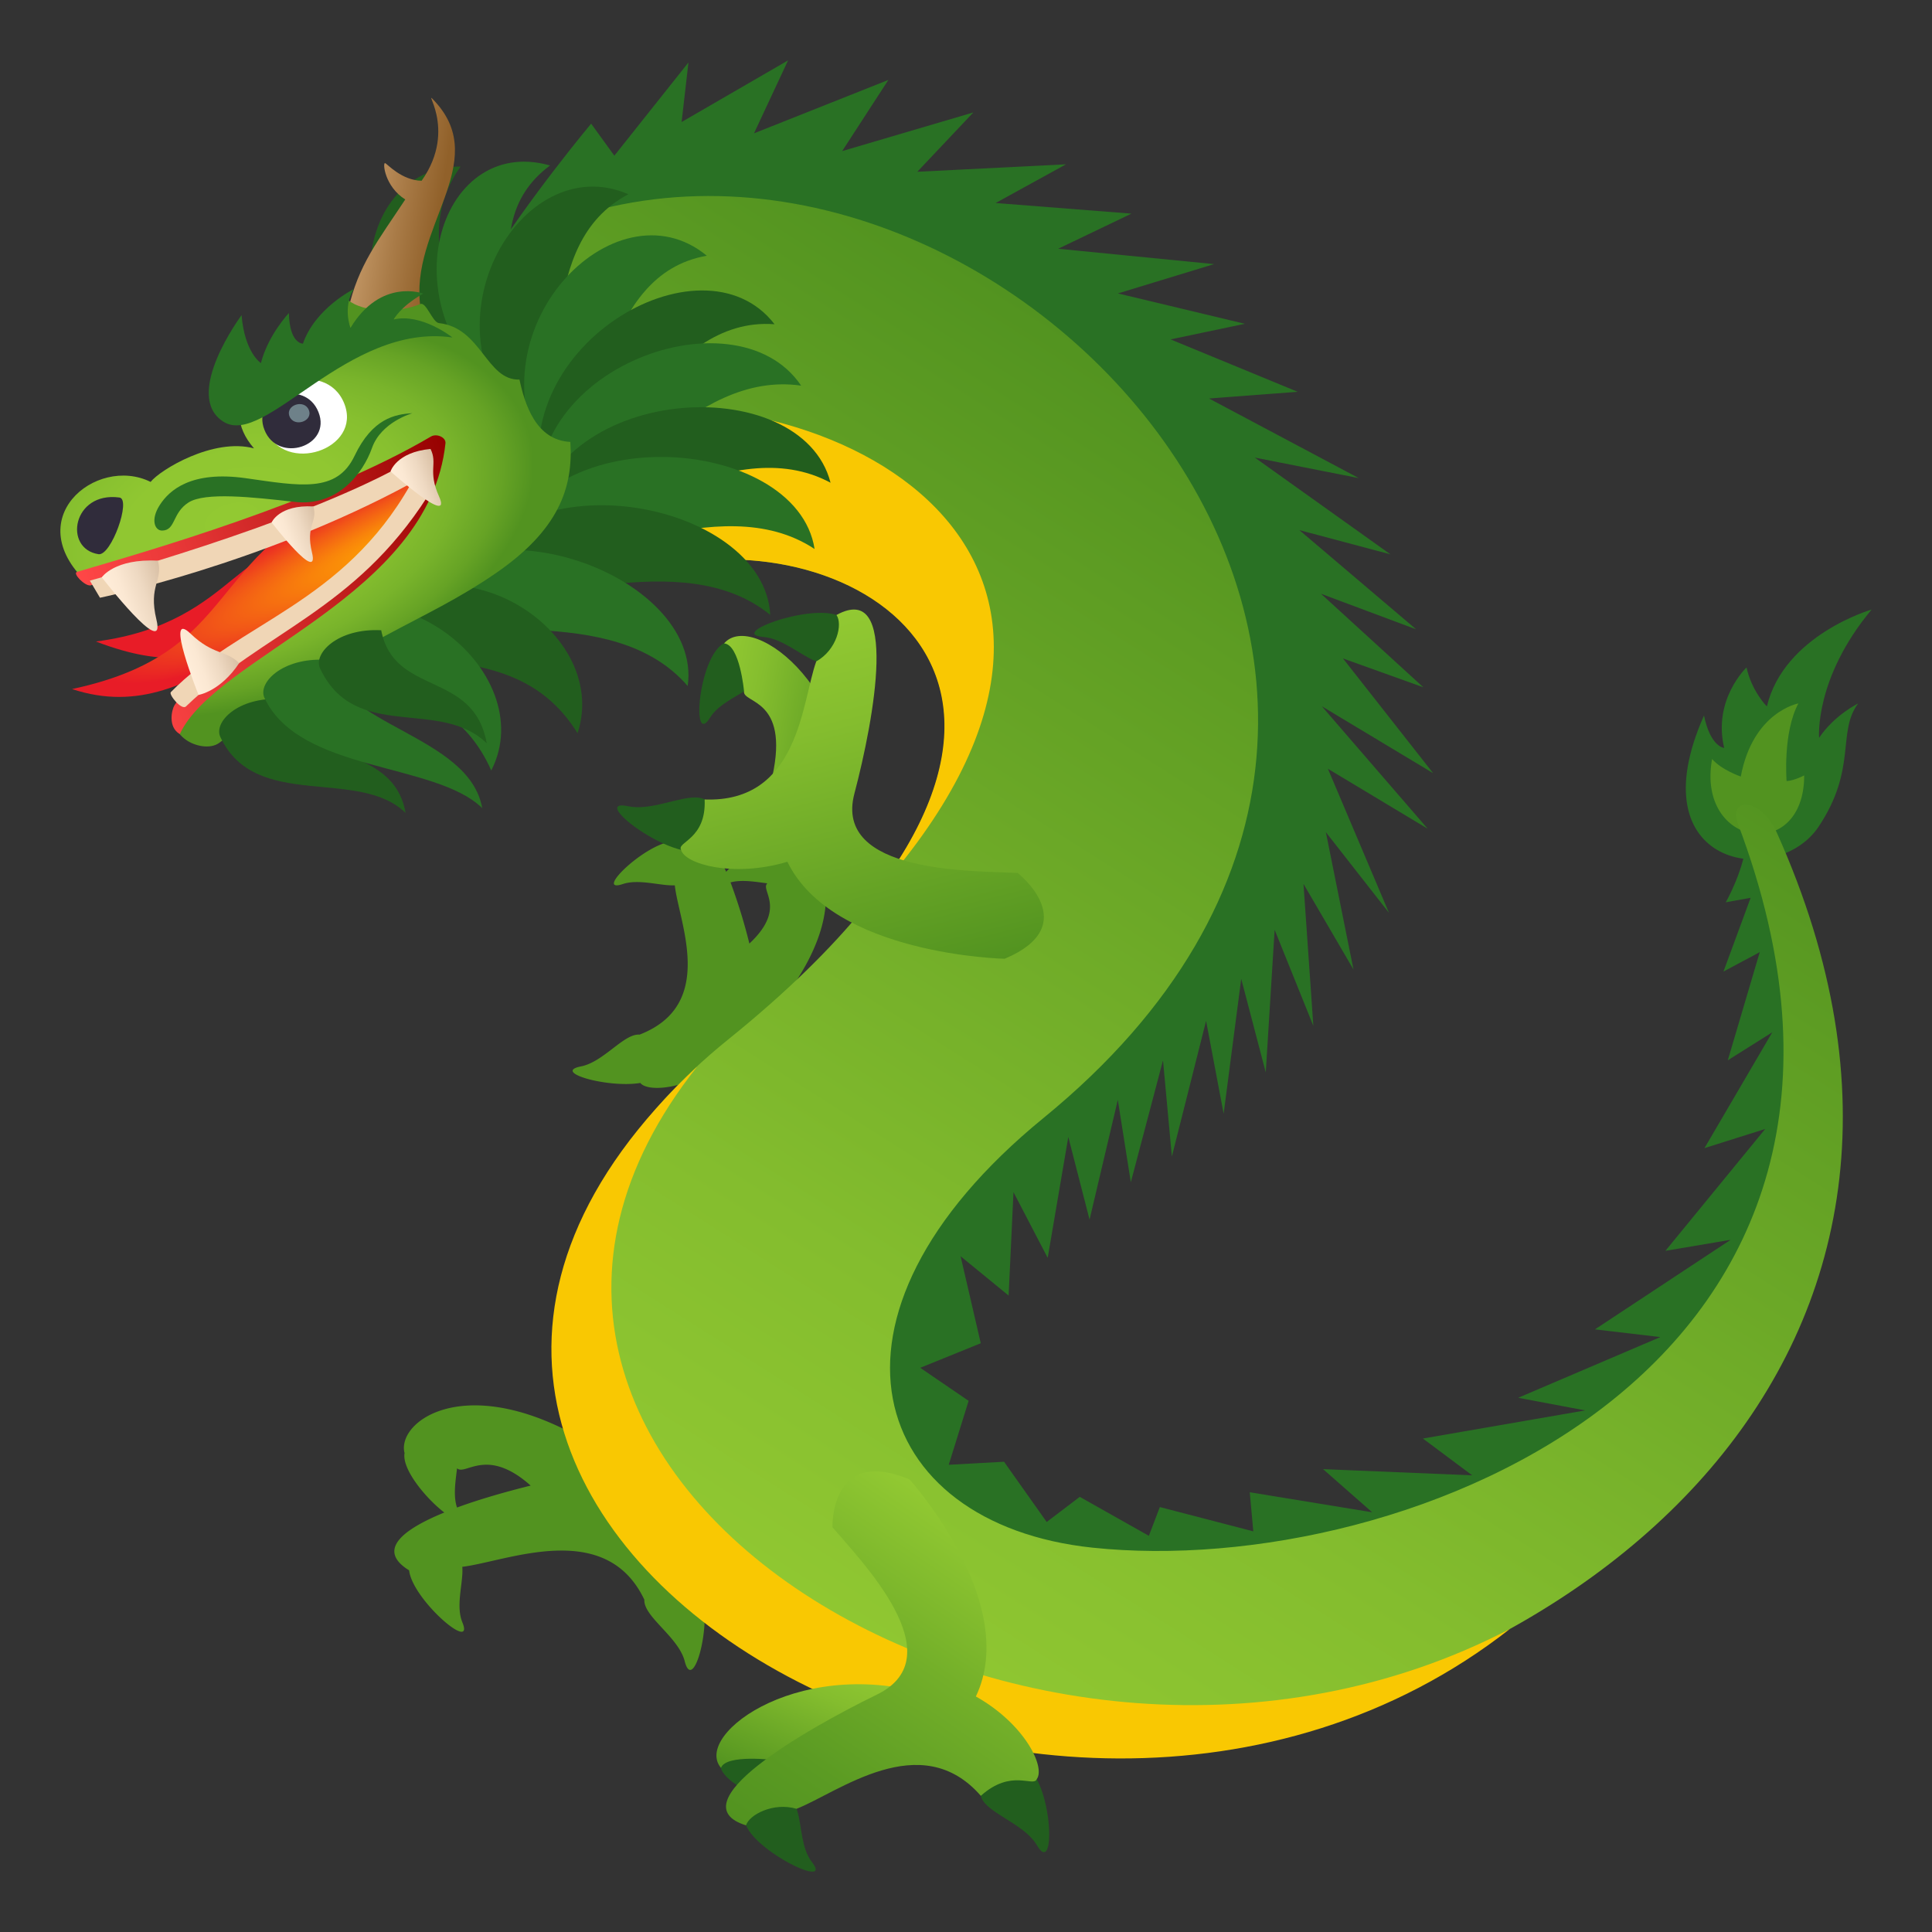<svg xmlns="http://www.w3.org/2000/svg" width="64" height="64" viewBox="0 0 64 64"><rect x="0" y="0" width="64" height="64" fill="#333333" stroke="none"/><path fill="#529320" d="M13.398 48.123l.005.001c-.106.553.739 1.541 1.315 1.98-1.409.576-2.236 1.252-1.17 1.913 0 0 .005-.001.004-.004.099.969 2.194 2.77 1.763 1.725-.229-.564.043-1.331-.001-1.837l.005.001c1.469-.176 4.743-1.611 6.026 1.091-.033.56 1.132 1.233 1.337 2.037.265 1.041.851-.984.603-2.111.005-.005.005-.004.007-.005.396-.307.176-1.906-1.182-3.144-5.577-5.086-9.012-2.929-8.712-1.647zm4.181 1.089c-.823.205-1.688.45-2.44.727-.132-.396-.047-.878.001-1.3.281.258.976-.73 2.439.573zM25.944 27.838l-.001.006c-.514-.103-1.463.573-1.888 1.035-.507-1.175-1.122-1.874-1.767-1.01 0 0 0 .004.003.004-.912.058-2.649 1.743-1.659 1.412.534-.179 1.25.066 1.723.043l-.001.002c.131 1.214 1.396 3.95-1.167 4.943-.523-.04-1.184.903-1.942 1.053-.983.193.901.725 1.967.548.004.001.002.001.003.005.278.334 1.783.19 2.977-.897 4.903-4.478 2.963-7.361 1.752-7.144zm-1.12 3.419a18.652 18.652 0 0 0-.624-2.027c.374-.099.826-.019 1.219.032-.248.225.661.821-.595 1.995z"/><path fill="#297124" d="M60.241 27.389c1.29-1.928.602-3.138 1.312-4.085 0 0-.78.375-1.293 1.137 0 0-.164-1.969 1.74-4.249 0 0-2.9.835-3.47 3.21 0 0-.5-.497-.674-1.292 0 0-1.124 1.061-.74 2.666 0 0-.451-.021-.669-1.074-2.248 5.062 2.424 5.734 3.794 3.687z"/><path fill="#529320" d="M59.766 25.686s-.315.169-.583.189c0 0-.13-1.601.39-2.573 0 0-1.505.272-1.907 2.422 0 0-.636-.216-.951-.581-.529 2.939 3.055 3.454 3.051.543z"/><path fill="#297124" d="M57.872 27.701c-.056 1.07-.705 2.189-.705 2.189l.825-.149-.9 2.443 1.202-.643-1.059 3.583 1.473-.927-2.245 3.836 2.011-.634-3.305 4.036 2.159-.364-4.493 2.966 2.166.255-4.708 2.011 2.219.419-5.377.931 1.633 1.219-4.94-.205 1.627 1.429-4.055-.663.117 1.295-3.096-.805-.363.953-2.29-1.291-1.095.833-1.413-1.996-1.832.101.659-2.118-1.603-1.095 2.005-.813-.668-2.882 1.591 1.302.161-3.426 1.133 2.177.683-4.004.704 2.737.936-3.965.431 2.727 1.066-4.039.294 3.186 1.133-4.493.582 3.076.582-4.468.813 3.099.294-4.723 1.282 3.181-.326-4.701 1.656 2.836-.915-4.55 2.09 2.671-2.022-4.771 3.304 1.985-3.506-4.056 3.688 2.217-2.987-3.801 2.661.955-3.39-3.098 3.152 1.178-3.868-3.286 3.016.802-4.491-3.205 3.443.68-4.96-2.637 2.937-.222-4.211-1.736 2.46-.517-4.204-1.006 3.184-.971-5.163-.509 2.426-1.163-4.498-.352 2.331-1.282-4.926.247 1.856-1.965-4.345 1.28 1.53-2.357-4.451 1.769L26.106 2l-3.527 2.042.227-1.973-2.455 3.088-.769-1.061s-8.195 9.791-3.615 9.1c11.412-1.725 29.306-1.198 15.141 23.486-8.02 4.516-3.958 25.107 20.17 11.714 6.433-3.758 10.792-10.33 6.594-20.695z"/><linearGradient id="1f409-a" gradientUnits="userSpaceOnUse" x1="-42.063" y1="122.976" x2=".103" y2="122.976" gradientTransform="rotate(-57.643 -74.115 29.38)"><stop offset="0" stop-color="#92c932"/><stop offset=".291" stop-color="#84bd2e"/><stop offset=".842" stop-color="#5e9d23"/><stop offset="1" stop-color="#529320"/></linearGradient><path fill="url(#1f409-a)" d="M58.861 27.586c-.538-1.191-1.622-1.182-1.287-.292 6.796 18.023-10.998 25.073-21.387 23.974-7.385-.782-9.707-7.627-1.614-14.238C52.352 22.507 32.92 1.667 18.129 7.497c.27 4.039.633 8.159 1.43 12.163 6.866-3.841 19.929 2.371 4.568 14.77-13.222 10.675 1.375 24.385 12.696 23.423 15.814-1.35 29.74-13.103 22.038-30.267z"/><path fill="#F9C802" d="M18.665 13.716c.221 1.995.505 3.985.894 5.947 5.93-3.321 16.482.868 9.326 10.073 10.214-11.333-1.103-17.68-10.22-16.02zM23.095 35.332C7.131 50.212 34.57 66.07 50.018 53.96c-15.788 8.227-37.623-5.144-26.923-18.628z"/><path fill="#225E1E" d="M15.771 13.722c.438-2.407-2.553-5.327-.513-8.206-3.782.037-4.373 6.382.513 8.206z"/><path fill="#297124" d="M16.922 13.446c1.125-2.121-1.533-5.865 1.299-7.964-3.719-1.064-5.565 4.842-1.299 7.964z"/><path fill="#225E1E" d="M17.561 14.548c1.416-1.92.127-6.455 3.254-8.114-3.581-1.561-7.097 4.461-3.254 8.114z"/><path fill="#297124" d="M18.139 15.507c1.952-1.366 1.727-6.421 5.276-7.035-3.046-2.52-7.964 2.488-5.276 7.035z"/><path fill="#225E1E" d="M18.067 16.53c2.266-.825 3.927-6.069 7.591-5.789-2.41-3.138-9.153.812-7.591 5.789z"/><path fill="#297124" d="M17.963 17.376c2.325-.661 4.921-5.129 8.576-4.601-2.204-3.276-9.805-.443-8.576 4.601z"/><path fill="#225E1E" d="M17.563 17.657c2.477.235 6.616-3.457 9.95-1.666-.957-3.759-9.345-3.344-9.95 1.666z"/><path fill="#297124" d="M16.615 18.607c2.459.479 7.201-2.52 10.369-.421-.589-3.806-9.27-4.464-10.369.421z"/><path fill="#225E1E" d="M15.188 19.613c2.418.734 7.371-1.65 10.327.756-.19-3.815-8.702-5.455-10.327-.756z"/><path fill="#297124" d="M12.896 20.299c2.272 1.168 7.39-.461 9.885 2.426.528-3.723-7.382-6.661-9.885-2.426z"/><path fill="#225E1E" d="M11.427 20.955c2.071 1.523 5.696.101 7.706 3.334 1.156-3.531-4.492-7.025-7.706-3.334z"/><path fill="#297124" d="M9.055 21.116c1.849 1.798 5.689.95 7.219 4.407 1.678-3.275-3.456-7.533-7.219-4.407z"/><path fill="#E81C27" d="M10.717 18.51c-2.741-1.256-2.72 2.116-7.539 2.741 4.873 1.87 5.055-1.653 7.539-2.741z"/><linearGradient id="1f409-b" gradientUnits="userSpaceOnUse" x1="-2.724" y1="68.274" x2="-.727" y2="69.395" gradientTransform="rotate(-19.999 -169.628 -4.993)"><stop offset="0" stop-color="#bd915f"/><stop offset=".429" stop-color="#a97b47"/><stop offset="1" stop-color="#91612a"/></linearGradient><path fill="url(#1f409-b)" d="M13.967 5.988c-.67-.013-1.144-.568-1.211-.584-.086-.024-.014.775.669 1.204-.903 1.368-1.556 2.168-1.89 3.652 0 0 .569.906 2.395-.07-.388-2.613 2.349-4.791.483-6.824-.517-.559.793.866-.446 2.622z"/><radialGradient id="1f409-c" cx="5.994" cy="66.98" r="9.437" gradientTransform="matrix(1.147 -.536 .102 .178 .65 8.606)" gradientUnits="userSpaceOnUse"><stop offset="0" stop-color="#fa0"/><stop offset=".134" stop-color="#fda003"/><stop offset=".363" stop-color="#f9840a"/><stop offset=".661" stop-color="#f25717"/><stop offset="1" stop-color="#e81c27"/></radialGradient><path fill="url(#1f409-c)" d="M15.252 18.465l-1.638-2.857c-7.237 2.067-5.021 5.891-11.228 7.218 4.427 1.462 6.842-3.676 12.866-4.361z"/><radialGradient id="1f409-d" cx="-2.119" cy="79.683" r="9.188" gradientTransform="matrix(1.059 -.352 .248 .622 -9.832 -33.067)" gradientUnits="userSpaceOnUse"><stop offset="0" stop-color="#92c932"/><stop offset=".363" stop-color="#90c731"/><stop offset=".573" stop-color="#87c02f"/><stop offset=".744" stop-color="#79b42b"/><stop offset=".893" stop-color="#66a325"/><stop offset="1" stop-color="#529320"/></radialGradient><path fill="url(#1f409-d)" d="M17.208 12.574c-1.099.033-1.255-1.716-2.668-1.871-.212-.023-.423-.714-.616-.632-.643.275-1.866.33-2.434-.163-.089-.077-.286 1.363-.406 1.393-2.612.624-3.934 2.09-2.67 3.552-1.349-.363-3.112.714-3.425 1.111-1.813-.901-4.44 1.266-2.003 3.428 0 0 7.517-2.241 11.365-4.536-.305 3.741-7.986 7.692-8.199 8.33-1.056 1.068.532 1.85 1.109 1.423 4.956-3.681 6.655-3.902 9.153-5.614 2.08-1.427 2.578-2.824 2.48-4.356-1.151-.056-1.512-1.266-1.686-2.065z"/><path fill="#302C3B" d="M3.957 16.481c.397.054-.271 1.943-.695 1.877-1.173-.181-.857-2.087.695-1.877z"/><linearGradient id="1f409-e" gradientUnits="userSpaceOnUse" x1="-16.074" y1="79.39" x2="-3.076" y2="79.39" gradientTransform="rotate(-19.999 -169.628 -4.993)"><stop offset="0" stop-color="#ff4747"/><stop offset=".238" stop-color="#eb3939"/><stop offset=".725" stop-color="#b61716"/><stop offset="1" stop-color="#960100"/></linearGradient><path fill="url(#1f409-e)" d="M14.275 14.461c-3.7 2.179-9.529 3.838-11.723 4.483-.162.049.266.476.434.446 2.307-.397 10.035-3.563 11.225-4.329-1.107 4.497-7.215 6.397-8.433 8.305-.084.133-.228.714.178.952 1.199-2.599 8.26-4.54 8.801-9.636.017-.196-.291-.332-.482-.221z"/><path fill="#FFF" d="M11.403 13.365c.606 1.523-1.989 2.386-2.597.862-.61-1.525 1.989-2.388 2.597-.862z"/><path fill="#302C3B" d="M10.55 13.652c.448 1.13-1.343 1.719-1.789.589-.45-1.131 1.341-1.722 1.789-.589z"/><path fill="#6E8189" d="M10.231 13.583c.148.373-.486.586-.64.211-.148-.376.49-.586.64-.211z"/><path fill="#297124" d="M8.003 10.439s-1.979 2.66-.6 3.532c1.38.87 4.111-3.297 7.585-2.791 0 0-1.021-.814-1.947-.597 0 0 .207-.417.98-.858 0 0-1.406-.526-2.411 1.137 0 0-.264-.676.106-1.283 0 0-1.272.624-1.681 1.805 0 0-.444.014-.465-1.014 0 0-.688.723-.927 1.658.002 0-.541-.344-.64-1.589zM5.367 17.576c-.236.001-.391-.356-.074-.847.316-.492 1.04-1.142 2.841-.889 1.801.255 3.021.504 3.612-.741.592-1.24 1.339-1.378 1.916-1.411 0 0-1.034.287-1.339 1.151-.305.861-1.15 1.948-2.563 1.787-1.411-.161-2.968-.33-3.516.02s-.42.927-.877.93z"/><path fill="#F0D6B6" d="M13.542 16.05c-4.897 2.643-10.23 3.751-10.23 3.751l-.336-.567s6.703-1.813 10.309-3.795c.18-.101.356.559.257.611z"/><path fill="#F0D6B6" d="M5.659 22.928c2.255-2.305 5.716-2.935 7.947-6.89.084-.146.647.264.558.404-2.411 3.771-5.434 4.491-8.003 6.959-.146.141-.58-.395-.502-.473z"/><linearGradient id="1f409-f" gradientUnits="userSpaceOnUse" x1="-15.31" y1="77.893" x2="-13.375" y2="77.893" gradientTransform="rotate(-19.999 -169.628 -4.993)"><stop offset="0" stop-color="#ffedd9"/><stop offset=".255" stop-color="#fbe8d3"/><stop offset=".6" stop-color="#eed9c2"/><stop offset=".995" stop-color="#d9c0a5"/><stop offset="1" stop-color="#d9c0a5"/></linearGradient><path fill="url(#1f409-f)" d="M3.372 19.124s2.147 2.777 1.81 1.402c-.276-1.141.232-1.288.049-1.953-1.438-.076-1.859.551-1.859.551z"/><linearGradient id="1f409-g" gradientUnits="userSpaceOnUse" x1="-9.401" y1="77.782" x2="-7.919" y2="77.782" gradientTransform="rotate(-19.999 -169.628 -4.993)"><stop offset="0" stop-color="#ffedd9"/><stop offset=".255" stop-color="#fbe8d3"/><stop offset=".6" stop-color="#eed9c2"/><stop offset=".995" stop-color="#d9c0a5"/><stop offset="1" stop-color="#d9c0a5"/></linearGradient><path fill="url(#1f409-g)" d="M8.998 17.307s1.604 2.082 1.337.994c-.218-.902.192-.999.047-1.525-1.138-.061-1.384.531-1.384.531z"/><linearGradient id="1f409-h" gradientUnits="userSpaceOnUse" x1="-5.123" y1="77.457" x2="-3.616" y2="77.457" gradientTransform="rotate(-19.999 -169.628 -4.993)"><stop offset="0" stop-color="#ffedd9"/><stop offset=".255" stop-color="#fbe8d3"/><stop offset=".6" stop-color="#eed9c2"/><stop offset=".995" stop-color="#d9c0a5"/><stop offset="1" stop-color="#d9c0a5"/></linearGradient><path fill="url(#1f409-h)" d="M12.937 15.617s2.072 1.857 1.607.828c-.384-.852-.036-1.077-.282-1.573-1.135.108-1.325.745-1.325.745z"/><linearGradient id="1f409-i" gradientUnits="userSpaceOnUse" x1="-13.638" y1="80.481" x2="-12.006" y2="80.481" gradientTransform="rotate(-19.999 -169.628 -4.993)"><stop offset="0" stop-color="#ffedd9"/><stop offset=".255" stop-color="#fbe8d3"/><stop offset=".6" stop-color="#eed9c2"/><stop offset=".995" stop-color="#d9c0a5"/><stop offset="1" stop-color="#d9c0a5"/></linearGradient><path fill="url(#1f409-i)" d="M6.577 23.02s-1.161-2.892-.262-2.027c.748.716 1.181.543 1.607.975-.624.939-1.345 1.052-1.345 1.052z"/><path fill="#225E1E" d="M7.3 24.416c1.161 2.472 4.571.985 6.136 2.514-.427-2.422-3.686-1.58-4.113-3.775-1.439-.079-2.257.764-2.023 1.261z"/><path fill="#297124" d="M8.761 23.119c1.163 2.474 5.646 2.121 7.213 3.65-.431-2.422-4.762-2.715-5.189-4.912-1.439-.076-2.257.768-2.024 1.262z"/><path fill="#225E1E" d="M10.602 22.141c1.166 2.474 3.953.954 5.522 2.482-.433-2.423-3.07-1.547-3.496-3.745-1.442-.075-2.256.769-2.026 1.263zM20.812 26.708c1.268.271 3.195-1.358 2.743 1.041-.294 1.554-4.32-1.374-2.743-1.041zM28.037 20.916c-.44 2.206-1.549.281-2.747.185-1.485-.125 3.027-1.612 2.747-.185zM24.508 21.359c1.948 1.311-.384 1.437-.985 2.412-.75 1.207-.272-3.256.985-2.412z"/><linearGradient id="1f409-j" gradientUnits="userSpaceOnUse" x1="3.863" y1="44.332" x2="8.954" y2="44.332" gradientTransform="rotate(11.068 118.947 135.293)"><stop offset="0" stop-color="#92c932"/><stop offset=".291" stop-color="#84bd2e"/><stop offset=".842" stop-color="#5e9d23"/><stop offset="1" stop-color="#529320"/></linearGradient><path fill="url(#1f409-j)" d="M27.978 27.421c.625-4.399-3.025-7.231-3.991-6.108.521.046.66 1.585.66 1.585-.059.414 1.512.215.938 2.82-.18.819 2.217 2.934 2.393 1.703z"/><linearGradient id="1f409-k" gradientUnits="userSpaceOnUse" x1="2.243" y1="161.399" x2="14.702" y2="161.399" gradientTransform="rotate(75.96 104.487 106.509)"><stop offset="0" stop-color="#92c932"/><stop offset=".291" stop-color="#84bd2e"/><stop offset=".842" stop-color="#5e9d23"/><stop offset="1" stop-color="#529320"/></linearGradient><path fill="url(#1f409-k)" d="M33.711 28.917c-1.46-.072-6.111.03-5.408-2.628.66-2.503 1.488-7.059-.594-5.917.21.298.024 1.146-.669 1.538-.479 1.309-.552 4.689-3.698 4.574.061 1.317-.931 1.407-.781 1.667.119.471 1.724.933 3.522.396 1.506 3.098 7.198 3.213 7.198 3.213 2.644-1.114.43-2.843.43-2.843z"/><path fill="#225E1E" d="M24.044 58.099c1.788-1.494 1.413.665 2.296 1.432 1.094.945-3.448-.468-2.296-1.432z"/><linearGradient id="1f409-l" gradientUnits="userSpaceOnUse" x1="62.182" y1="31.867" x2="67.209" y2="31.867" gradientTransform="rotate(-66.309 65.684 73.086)"><stop offset="0" stop-color="#529320"/><stop offset=".158" stop-color="#5e9d23"/><stop offset=".709" stop-color="#84bd2e"/><stop offset="1" stop-color="#92c932"/></linearGradient><path fill="url(#1f409-l)" d="M31.113 56.25c-4.443-1.533-8.189 1.187-7.229 2.314.16-.466 1.793-.257 1.793-.257.417.146.553-1.334 3.142-.241.812.342 3.536-1.387 2.294-1.816z"/><path fill="#225E1E" d="M34.345 61.121c-.623-1.07-3.199-1.347-.98-2.615 1.435-.823 1.757 3.943.98 2.615zM24.932 59.876c2.056-1.149 1.249.903 1.966 1.809.881 1.127-3.295-1.063-1.966-1.809z"/><linearGradient id="1f409-m" gradientUnits="userSpaceOnUse" x1="66.013" y1="37.23" x2="78.6" y2="37.23" gradientTransform="rotate(-55.466 69.112 87.354)"><stop offset="0" stop-color="#529320"/><stop offset=".235" stop-color="#5b9b23"/><stop offset=".617" stop-color="#73af29"/><stop offset="1" stop-color="#92c932"/></linearGradient><path fill="url(#1f409-m)" d="M27.576 50.592c.909 1.074 4.068 4.277 1.477 5.541-2.439 1.191-6.631 3.624-4.34 4.334.101-.347.902-.777 1.673-.548 1.364-.531 4.116-2.716 6.105-.43 1.014-.912 1.742-.274 1.852-.552.297-.396-.396-1.828-2.016-2.739 1.48-3.108-2.193-7.186-2.193-7.186-2.641-1.119-2.558 1.58-2.558 1.58z"/></svg>